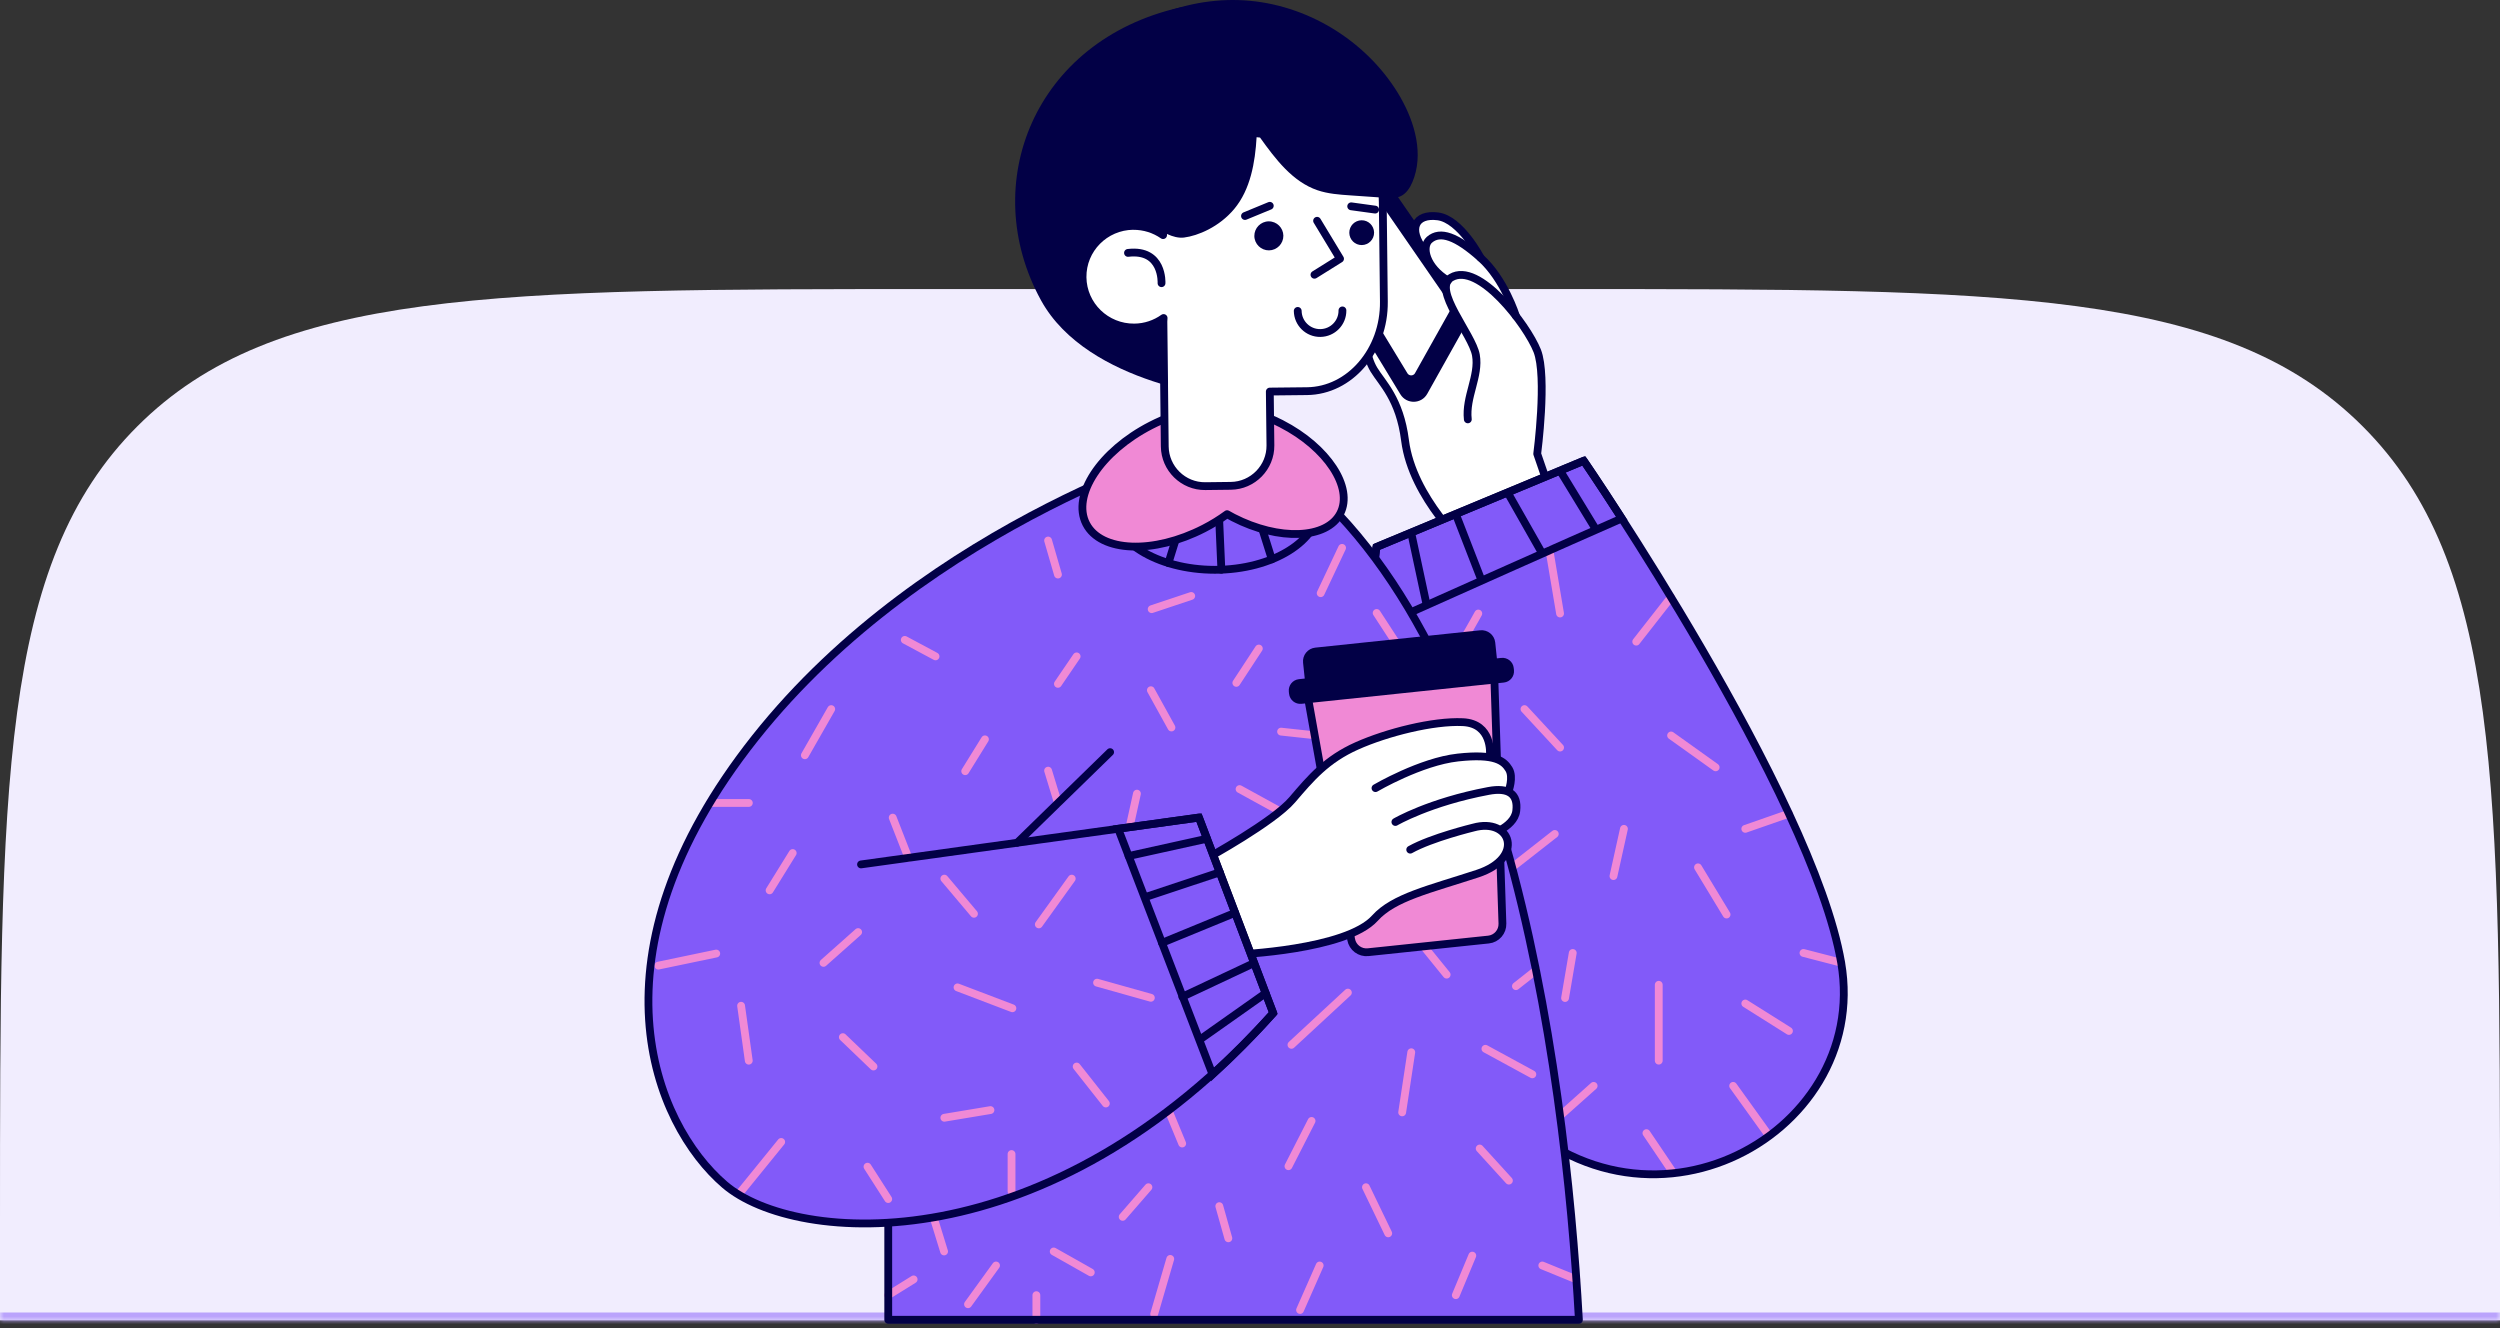 <svg width="320" height="170" viewBox="0 0 320 170" fill="none" xmlns="http://www.w3.org/2000/svg">
<rect x="0" y="0" width="320" height="170" fill="#333333" stroke="none"/>
<mask id="path-1-inside-1_2312_17880" fill="white">
<path d="M0 157C0 100.431 0 72.147 17.574 54.574C35.147 37 63.431 37 120 37H200C256.569 37 284.853 37 302.426 54.574C320 72.147 320 100.431 320 157V169H0V157Z"/>
</mask>
<path d="M0 157C0 100.431 0 72.147 17.574 54.574C35.147 37 63.431 37 120 37H200C256.569 37 284.853 37 302.426 54.574C320 72.147 320 100.431 320 157V169H0V157Z" fill="#F1EDFE"/>
<path d="M0 37H320H0ZM320 170H0V168H320V170ZM0 169V37V169ZM320 37V169V37Z" fill="#BAA3FC" mask="url(#path-1-inside-1_2312_17880)"/>
<path d="M179.845 56.374C179.172 51.046 176.88 49.013 175.864 47.323C174.847 45.64 174.187 42.487 176.239 39.652C178.292 36.816 187.757 39.509 190.871 44.909C193.985 50.308 196.251 67.102 196.251 67.102L187.886 70.171C187.886 70.171 180.784 63.806 179.845 56.374Z" fill="white" stroke="#020046" stroke-linecap="round" stroke-linejoin="round"/>
<path d="M187.754 40.331L182.251 50.165C181.695 51.162 180.27 51.188 179.675 50.21L171.006 35.941C170.779 35.572 170.728 35.119 170.864 34.705L174.411 23.764C174.793 22.592 176.354 22.359 177.059 23.375L187.677 38.751C188 39.217 188.026 39.832 187.748 40.324L187.754 40.331Z" fill="#020046" stroke="#020046" stroke-linecap="round" stroke-linejoin="round"/>
<path d="M186.144 39.815L181.56 48.005C181.165 48.717 180.143 48.736 179.722 48.037L172.594 36.306C172.432 36.04 172.393 35.717 172.49 35.425L175.449 26.297C175.721 25.455 176.834 25.293 177.339 26.018L186.086 38.688C186.319 39.025 186.338 39.459 186.138 39.815H186.144Z" fill="white" stroke="#020046" stroke-linecap="round" stroke-linejoin="round"/>
<path d="M184.042 27.693C186.962 28.069 189.513 32.995 189.513 32.995C192.549 35.708 194.038 40.415 194.045 40.441C195.327 42.098 196.336 43.788 196.777 44.914C198.072 48.203 196.777 58.096 196.777 58.096L199.697 66.59L194.155 68.143L187.894 53.68C187.571 50.825 189.396 48.132 188.93 45.458C188.496 42.972 183.997 37.812 185.35 35.909H185.343C183.459 34.776 182.573 33.228 182.501 32.057L182.301 32.031C180.177 29.357 181.122 27.318 184.042 27.693Z" fill="white"/>
<path d="M187.881 53.679C187.558 50.824 189.383 48.13 188.917 45.457C188.451 42.783 183.278 37.014 185.738 35.532C189.267 33.415 195.463 41.617 196.764 44.906C198.059 48.195 196.764 58.088 196.764 58.088L199.684 66.582L194.142 68.135" stroke="#020046" stroke-linecap="round" stroke-linejoin="round"/>
<path d="M194.04 40.441C194.04 40.441 192.557 35.715 189.508 32.995C186.458 30.27 184.341 29.474 182.956 30.697C181.927 31.61 182.522 34.225 185.338 35.909" stroke="#020046" stroke-linecap="round" stroke-linejoin="round"/>
<path d="M189.513 32.995C189.513 32.995 186.962 28.069 184.042 27.693C181.122 27.318 180.177 29.357 182.301 32.031" stroke="#020046" stroke-linecap="round" stroke-linejoin="round"/>
<path d="M176.183 70.017L202.72 58.978C202.72 58.978 231.964 101.675 235.673 123.234C239.538 145.68 209.026 162.001 190.795 139.639C169.871 113.982 176.183 70.017 176.183 70.017Z" fill="#825AF9"/>
<path d="M198.328 70.445L199.688 78.531" stroke="#F089D5" stroke-linecap="round" stroke-linejoin="round"/>
<path d="M185.797 84.157C186.554 83.4 189.222 78.531 189.222 78.531" stroke="#F089D5" stroke-linecap="round" stroke-linejoin="round"/>
<path d="M195.133 90.762L199.691 95.689" stroke="#F089D5" stroke-linecap="round" stroke-linejoin="round"/>
<path d="M209.438 82.132L213.892 76.441" stroke="#F089D5" stroke-linecap="round" stroke-linejoin="round"/>
<path d="M213.898 94.141L219.602 98.219" stroke="#F089D5" stroke-linecap="round" stroke-linejoin="round"/>
<path d="M207.864 106.092L206.523 112.139" stroke="#F089D5" stroke-linecap="round" stroke-linejoin="round"/>
<path d="M193.555 111.017L199.012 106.744" stroke="#F089D5" stroke-linecap="round" stroke-linejoin="round"/>
<path d="M201.312 121.979L200.328 127.747" stroke="#F089D5" stroke-linecap="round" stroke-linejoin="round"/>
<path d="M217.344 111.02L221.002 117.06" stroke="#F089D5" stroke-linecap="round" stroke-linejoin="round"/>
<path d="M228.986 104.145L223.398 106.093" stroke="#F089D5" stroke-linecap="round" stroke-linejoin="round"/>
<path d="M212.32 126.053V135.764" stroke="#F089D5" stroke-linecap="round" stroke-linejoin="round"/>
<path d="M223.398 128.447L228.986 131.963" stroke="#F089D5" stroke-linecap="round" stroke-linejoin="round"/>
<path d="M230.844 121.979L235.673 123.228" stroke="#F089D5" stroke-linecap="round" stroke-linejoin="round"/>
<path d="M203.986 138.992L199.688 142.825" stroke="#F089D5" stroke-linecap="round" stroke-linejoin="round"/>
<path d="M210.742 145.041L214.206 150.169" stroke="#F089D5" stroke-linecap="round" stroke-linejoin="round"/>
<path d="M221.844 138.992L226.188 145.039" stroke="#F089D5" stroke-linecap="round" stroke-linejoin="round"/>
<path d="M175.367 80.693C175.587 74.18 176.183 70.017 176.183 70.017L202.72 58.978C202.72 58.978 204.656 61.801 207.589 66.359C200.467 69.48 186.606 75.669 175.374 80.699L175.367 80.693Z" stroke="#020046" stroke-miterlimit="10"/>
<path d="M176.183 70.017L202.72 58.978C202.72 58.978 231.964 101.675 235.673 123.234C239.538 145.68 209.026 162.001 190.795 139.639C169.871 113.982 176.183 70.017 176.183 70.017Z" stroke="#020046" stroke-linecap="round" stroke-linejoin="round"/>
<path d="M180.625 68.164L182.613 77.448" stroke="#020046" stroke-miterlimit="10"/>
<path d="M186.336 65.789L189.644 74.309" stroke="#020046" stroke-miterlimit="10"/>
<path d="M192.969 63.031L197.41 70.852" stroke="#020046" stroke-miterlimit="10"/>
<path d="M199.68 60.234L204.289 67.796" stroke="#020046" stroke-miterlimit="10"/>
<path d="M113.695 168.934V138.784L126.313 80.55L160.38 57.049C192.608 75.552 200.306 136.525 202.099 168.934H113.695Z" fill="#825AF9"/>
<path d="M161.131 83.012L158.25 87.408" stroke="#F089D5" stroke-linecap="round" stroke-linejoin="round"/>
<path d="M143.703 109.322C143.982 108.759 145.529 101.586 145.529 101.586" stroke="#F089D5" stroke-linecap="round" stroke-linejoin="round"/>
<path d="M158.664 101.002L165.306 104.653" stroke="#F089D5" stroke-linecap="round" stroke-linejoin="round"/>
<path d="M163.977 93.648L171.778 94.49" stroke="#F089D5" stroke-linecap="round" stroke-linejoin="round"/>
<path d="M169.047 75.928L171.785 70.127" stroke="#F089D5" stroke-linecap="round" stroke-linejoin="round"/>
<path d="M176.211 78.459L179.17 83.01" stroke="#F089D5" stroke-linecap="round" stroke-linejoin="round"/>
<path d="M172.53 127.053L165.305 133.74" stroke="#F089D5" stroke-linecap="round" stroke-linejoin="round"/>
<path d="M180.641 119.168L185.172 124.755" stroke="#F089D5" stroke-linecap="round" stroke-linejoin="round"/>
<path d="M180.642 134.688L179.477 142.385" stroke="#F089D5" stroke-linecap="round" stroke-linejoin="round"/>
<path d="M190.133 134.246L196.141 137.516" stroke="#F089D5" stroke-linecap="round" stroke-linejoin="round"/>
<path d="M194.039 126.23L196.622 124.197" stroke="#F089D5" stroke-linecap="round" stroke-linejoin="round"/>
<path d="M167.881 143.48L164.922 149.275" stroke="#F089D5" stroke-linecap="round" stroke-linejoin="round"/>
<path d="M148.266 138.99L151.321 146.371" stroke="#F089D5" stroke-linecap="round" stroke-linejoin="round"/>
<path d="M156.07 154.387L157.229 158.504" stroke="#F089D5" stroke-linecap="round" stroke-linejoin="round"/>
<path d="M174.844 151.965L177.692 157.869" stroke="#F089D5" stroke-linecap="round" stroke-linejoin="round"/>
<path d="M166.406 167.68L168.918 161.982" stroke="#F089D5" stroke-linecap="round" stroke-linejoin="round"/>
<path d="M189.398 147.008L193.14 151.119" stroke="#F089D5" stroke-linecap="round" stroke-linejoin="round"/>
<path d="M186.344 165.782L188.454 160.719" stroke="#F089D5" stroke-linecap="round" stroke-linejoin="round"/>
<path d="M197.414 161.982L201.771 163.763" stroke="#F089D5" stroke-linecap="round" stroke-linejoin="round"/>
<path d="M146.998 151.965L143.703 155.759" stroke="#F089D5" stroke-linecap="round" stroke-linejoin="round"/>
<path d="M147.734 168.204L149.793 161.141" stroke="#F089D5" stroke-linecap="round" stroke-linejoin="round"/>
<path d="M134.875 160.188L139.621 162.868" stroke="#F089D5" stroke-linecap="round" stroke-linejoin="round"/>
<path d="M123.906 166.942L127.493 161.982" stroke="#F089D5" stroke-linecap="round" stroke-linejoin="round"/>
<path d="M119.055 154.387L120.842 160.188" stroke="#F089D5" stroke-linecap="round" stroke-linejoin="round"/>
<path d="M113.695 165.782L116.945 163.762" stroke="#F089D5" stroke-linecap="round" stroke-linejoin="round"/>
<path d="M132.656 168.934V165.781" stroke="#F089D5" stroke-linecap="round" stroke-linejoin="round"/>
<path d="M113.695 168.934V138.784L126.313 80.55L160.38 57.049C192.608 75.552 200.306 136.525 202.099 168.934H113.695Z" stroke="#020046" stroke-linecap="round" stroke-linejoin="round"/>
<path d="M191.243 85.835L192.311 118.218C192.344 119.26 191.567 120.154 190.531 120.264L188.362 120.49L177.285 121.656L175.116 121.882C174.08 121.992 173.128 121.28 172.947 120.251L167.25 88.353L191.237 85.828L191.243 85.835Z" fill="#F089D5" stroke="#020046" stroke-miterlimit="10"/>
<path d="M191.648 84.713L167.053 87.298L166.793 84.826C166.692 83.866 167.389 82.999 168.354 82.897L189.46 80.679C190.42 80.578 191.287 81.275 191.389 82.24L191.648 84.713Z" fill="#020046"/>
<path d="M192.495 87.366L166.593 90.089C165.801 90.172 165.083 89.597 164.999 88.798L164.97 88.528C164.887 87.736 165.463 87.018 166.261 86.934L192.164 84.212C192.956 84.128 193.674 84.704 193.757 85.502L193.786 85.773C193.869 86.564 193.294 87.282 192.495 87.366Z" fill="#020046"/>
<path d="M154.5 109.846L158.307 122.166C158.307 122.166 172.297 121.616 175.981 117.518C178.376 114.85 182.967 113.834 189.111 111.82C193.481 110.39 193.791 107.347 191.881 106.182L192.102 106.195C192.937 105.715 193.94 104.913 194.083 103.773C194.245 102.446 193.824 101.611 192.891 101.274H193.099C193.099 101.274 193.785 99.474 193.144 98.432C192.723 97.752 192.102 97.111 190.405 96.891L190.716 96.522C190.716 96.522 191.053 92.599 187.246 92.424C183.439 92.249 177.522 93.745 173.67 95.467C169.818 97.189 167.824 99.526 165.415 102.355C163.007 105.185 154.513 109.839 154.513 109.839L154.5 109.846Z" fill="white"/>
<path d="M190.711 96.534C190.711 96.534 191.048 92.611 187.241 92.436C183.434 92.261 177.517 93.757 173.665 95.479C169.813 97.201 167.819 99.538 165.41 102.367C163.002 105.196 154.508 109.851 154.508 109.851L158.315 122.171C158.315 122.171 172.305 121.621 175.989 117.523C178.384 114.856 182.974 113.839 189.118 111.826C195.262 109.812 193.404 104.588 188.588 105.928C188.588 105.928 183.246 107.223 180.508 108.757" stroke="#020046" stroke-linecap="round" stroke-linejoin="round"/>
<path d="M176.062 100.879C176.062 100.879 181.844 97.486 186.615 96.962C191.387 96.438 192.494 97.402 193.135 98.438C193.782 99.48 193.089 101.28 193.089 101.28" stroke="#020046" stroke-linecap="round" stroke-linejoin="round"/>
<path d="M178.609 105.215C178.609 105.215 182.941 102.671 190.535 101.24C193.085 100.761 194.341 101.622 194.082 103.784C193.947 104.924 192.943 105.727 192.101 106.206" stroke="#020046" stroke-linecap="round" stroke-linejoin="round"/>
<path d="M96.638 94.493C118.818 66.473 154.931 56.373 154.931 56.373L163.762 58.794L160.46 75.899L142.099 96.279L130.2 107.881L110.221 110.652L153.474 104.65L162.978 129.686C134.181 161.894 101.85 159.428 92.773 151.646C83.696 143.871 74.723 122.176 96.644 94.493H96.638Z" fill="#825AF9"/>
<path d="M134.156 69.186L135.419 73.543" stroke="#F089D5" stroke-linecap="round" stroke-linejoin="round"/>
<path d="M147.414 77.973L152.477 76.283" stroke="#F089D5" stroke-linecap="round" stroke-linejoin="round"/>
<path d="M137.809 84.018L135.414 87.533" stroke="#F089D5" stroke-linecap="round" stroke-linejoin="round"/>
<path d="M115.812 81.906L119.749 84.017" stroke="#F089D5" stroke-linecap="round" stroke-linejoin="round"/>
<path d="M126.072 94.635L123.547 98.713" stroke="#F089D5" stroke-linecap="round" stroke-linejoin="round"/>
<path d="M134.156 98.643L135.419 102.78" stroke="#F089D5" stroke-linecap="round" stroke-linejoin="round"/>
<path d="M106.396 90.764L103.023 96.674" stroke="#F089D5" stroke-linecap="round" stroke-linejoin="round"/>
<path d="M116.279 109.803L114.266 104.656" stroke="#F089D5" stroke-linecap="round" stroke-linejoin="round"/>
<path d="M101.466 109.188L98.508 113.965" stroke="#F089D5" stroke-linecap="round" stroke-linejoin="round"/>
<path d="M90.859 102.779H95.851" stroke="#F089D5" stroke-linecap="round" stroke-linejoin="round"/>
<path d="M91.678 122.053L84.266 123.6" stroke="#F089D5" stroke-linecap="round" stroke-linejoin="round"/>
<path d="M105.406 123.249L109.841 119.307" stroke="#F089D5" stroke-linecap="round" stroke-linejoin="round"/>
<path d="M94.859 128.736L95.843 135.767" stroke="#F089D5" stroke-linecap="round" stroke-linejoin="round"/>
<path d="M107.883 132.754L111.806 136.515" stroke="#F089D5" stroke-linecap="round" stroke-linejoin="round"/>
<path d="M94.859 152.495L99.993 146.17" stroke="#F089D5" stroke-linecap="round" stroke-linejoin="round"/>
<path d="M111.039 149.336L113.693 153.479" stroke="#F089D5" stroke-linecap="round" stroke-linejoin="round"/>
<path d="M120.875 143.074L126.779 142.09" stroke="#F089D5" stroke-linecap="round" stroke-linejoin="round"/>
<path d="M122.562 126.385L129.587 129.059" stroke="#F089D5" stroke-linecap="round" stroke-linejoin="round"/>
<path d="M120.875 112.465L124.669 116.964" stroke="#F089D5" stroke-linecap="round" stroke-linejoin="round"/>
<path d="M132.969 118.324L137.183 112.465" stroke="#F089D5" stroke-linecap="round" stroke-linejoin="round"/>
<path d="M140.422 125.781L147.31 127.717" stroke="#F089D5" stroke-linecap="round" stroke-linejoin="round"/>
<path d="M137.812 136.516L141.548 141.248" stroke="#F089D5" stroke-linecap="round" stroke-linejoin="round"/>
<path d="M129.477 152.495V147.717" stroke="#F089D5" stroke-linecap="round" stroke-linejoin="round"/>
<path d="M147.312 88.348L149.947 93.119" stroke="#F089D5" stroke-linecap="round" stroke-linejoin="round"/>
<path d="M143.125 106.082L153.471 104.645L162.975 129.68C160.612 132.321 157.608 135.351 155.212 137.539L143.125 106.082Z" stroke="#020046" stroke-miterlimit="10"/>
<path d="M154.927 56.367C154.927 56.367 118.821 66.473 96.634 94.487C74.719 122.17 83.686 143.865 92.763 151.64C101.839 159.415 134.171 161.882 162.968 129.68L153.464 104.645L110.21 110.646" stroke="#020046" stroke-linecap="round" stroke-linejoin="round"/>
<path d="M142.095 96.273L130.195 107.875" stroke="#020046" stroke-linecap="round" stroke-linejoin="round"/>
<path d="M144.461 109.572L154.483 107.357" stroke="#020046" stroke-linecap="round" stroke-linejoin="round"/>
<path d="M146.797 114.762L156.133 111.654" stroke="#020046" stroke-linecap="round" stroke-linejoin="round"/>
<path d="M148.734 120.687L158.089 116.842" stroke="#020046" stroke-linecap="round" stroke-linejoin="round"/>
<path d="M160.49 123.283L151.336 127.588" stroke="#020046" stroke-linecap="round" stroke-linejoin="round"/>
<path d="M161.998 127.129L153.789 132.923" stroke="#020046" stroke-linecap="round" stroke-linejoin="round"/>
<path d="M155.504 72.936C162.902 72.936 168.899 69.205 168.899 64.604C168.899 60.002 162.902 56.272 155.504 56.272C148.106 56.272 142.109 60.002 142.109 64.604C142.109 69.205 148.106 72.936 155.504 72.936Z" stroke="#020046" stroke-linecap="round" stroke-linejoin="round"/>
<path d="M151.944 64.377L149.555 72.075" stroke="#020046" stroke-linecap="round" stroke-linejoin="round"/>
<path d="M155.961 64.377L156.336 72.923" stroke="#020046" stroke-linecap="round" stroke-linejoin="round"/>
<path d="M160.438 64.117L162.794 71.595" stroke="#020046" stroke-linecap="round" stroke-linejoin="round"/>
<path d="M157.326 50.929C157.326 50.929 139.244 49.382 133.242 38.427C125.092 23.556 132.394 5.215 150.994 0.968C169.601 -3.285 157.326 50.935 157.326 50.935V50.929Z" fill="#020046"/>
<path d="M164.022 54.243C161.666 53.033 159.27 52.353 157.127 52.185C154.298 51.939 150.763 52.677 147.313 54.451C140.864 57.765 137.161 63.404 139.032 67.049C140.903 70.694 147.649 70.96 154.097 67.645C155.172 67.095 156.163 66.473 157.069 65.813C157.328 65.962 157.587 66.111 157.859 66.246C163.718 69.263 169.855 69.017 171.558 65.709C173.261 62.394 169.888 57.267 164.029 54.25L164.022 54.243Z" fill="#F089D5" stroke="#020046" stroke-linecap="round" stroke-linejoin="round"/>
<path d="M145.043 28.917C146.468 28.904 147.795 29.344 148.876 30.095L148.831 26.159C148.76 19.924 153.188 14.771 158.665 14.706L166.907 14.616C172.384 14.557 176.922 19.607 176.993 25.842L177.136 38.615C177.207 44.85 172.779 50.003 167.301 50.068L162.536 50.12L162.614 57.002C162.647 59.824 160.361 62.155 157.545 62.187L154.276 62.226C151.453 62.259 149.122 59.973 149.09 57.151L149.006 49.375V48.941L148.915 41.166C148.915 41.011 148.928 40.855 148.941 40.706C147.886 41.457 146.597 41.911 145.199 41.923C141.573 41.962 138.608 39.081 138.563 35.488C138.524 31.895 141.424 28.949 145.05 28.911L145.043 28.917Z" fill="white" stroke="#020046" stroke-linecap="round" stroke-linejoin="round"/>
<path d="M179.283 12.499C175.334 5.611 167.908 0.84 159.997 0.102C152.092 -0.637 143.915 2.691 138.755 8.732C138.755 8.732 137.875 28.452 139.435 30.187C140.62 28.711 143.261 28.005 145.314 27.985C146.738 27.973 147.469 28.717 148.557 29.474C148.557 29.474 150.104 30.582 151.548 30.407C153.316 30.187 156.054 29.06 157.99 26.736C160.062 24.25 160.657 20.786 160.845 17.562L161.285 17.608C163.26 20.359 165.442 23.266 168.646 24.354C169.98 24.807 171.404 24.91 172.809 25.007C174.305 25.111 175.794 25.215 177.289 25.318C177.943 25.363 178.623 25.402 179.218 25.143C179.989 24.813 180.481 24.043 180.805 23.266C182.248 19.802 181.141 15.762 179.277 12.499H179.283Z" fill="#020046"/>
<path d="M148.675 36.248C148.675 36.248 148.915 31.827 144.383 32.371" stroke="#020046" stroke-linecap="round" stroke-linejoin="round"/>
<path d="M160.555 30.21C160.568 31.233 161.409 32.055 162.432 32.048C163.455 32.035 164.277 31.194 164.271 30.171C164.258 29.148 163.416 28.326 162.393 28.332C161.37 28.345 160.548 29.187 160.555 30.21Z" fill="#020046"/>
<path d="M172.711 29.801C172.724 30.675 173.436 31.381 174.317 31.368C175.191 31.355 175.896 30.643 175.883 29.762C175.87 28.888 175.158 28.183 174.278 28.195C173.404 28.208 172.698 28.921 172.711 29.801Z" fill="#020046"/>
<path d="M168.25 35.168L171.526 33.122L168.587 28.26" stroke="#020046" stroke-linecap="round" stroke-linejoin="round"/>
<path d="M159.359 27.65L162.532 26.342" stroke="#020046" stroke-linecap="round" stroke-linejoin="round"/>
<path d="M172.953 26.408L176.015 26.829" stroke="#020046" stroke-linecap="round" stroke-linejoin="round"/>
<path d="M171.832 39.732C171.852 41.312 170.583 42.607 169.003 42.626C167.424 42.646 166.129 41.377 166.109 39.797" stroke="#020046" stroke-linecap="round" stroke-linejoin="round"/>
</svg>
